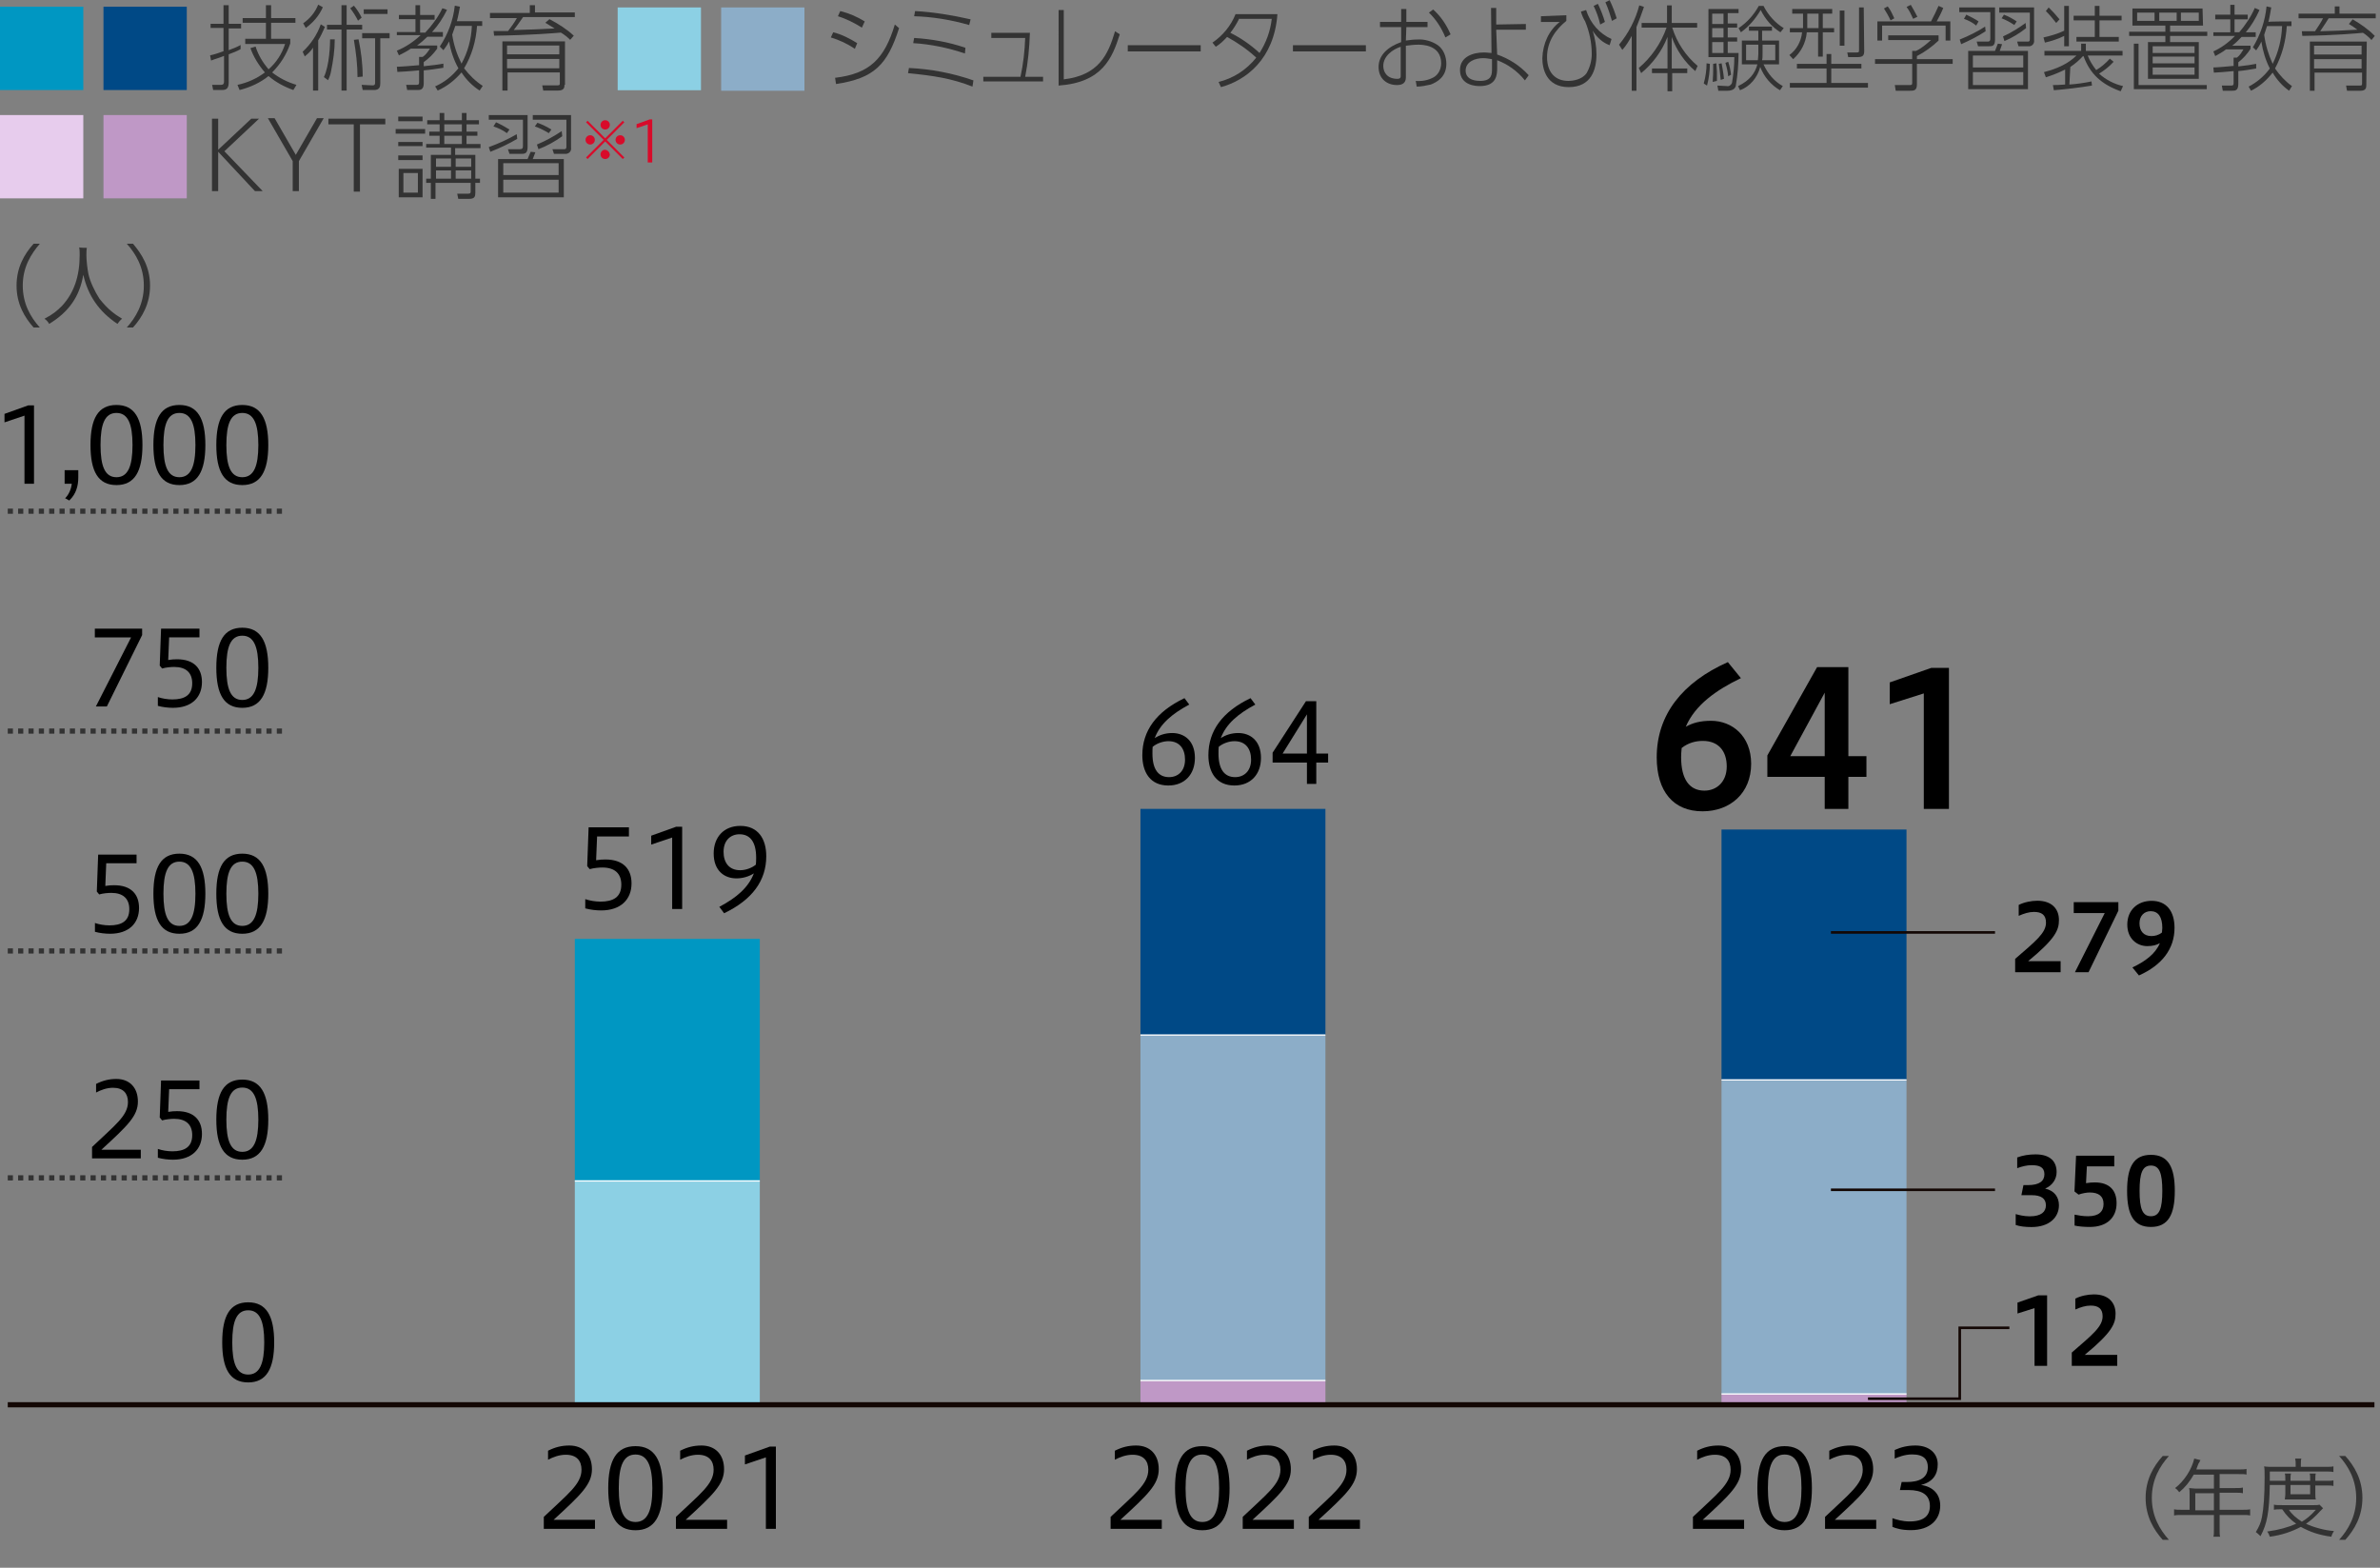 <?xml version="1.0" encoding="UTF-8"?><svg id="a" xmlns="http://www.w3.org/2000/svg" viewBox="0 0 460 303"><rect x="0" y="0" width="460" height="303" fill="#808080" stroke="none"/><rect x="111.1" y="181.46" width="35.753" height="46.774" style="fill:#0097c2; stroke-width:0px;"/><rect x="111.1" y="228.235" width="35.753" height="43.471" style="fill:#8cd0e4; stroke-width:0px;"/><path d="M111.1,228.235h35.753" style="fill:none; stroke:#fff; stroke-miterlimit:10; stroke-width:.25px;"/><rect x="332.73" y="160.322" width="35.753" height="48.389" style="fill:#004986; stroke-width:0px;"/><rect x="332.73" y="208.711" width="35.753" height="60.703" style="fill:#8cadc8; stroke-width:0px;"/><rect x="332.73" y="269.414" width="35.753" height="2.081" style="fill:#bf98c6; stroke-width:0px;"/><path d="M332.73,208.711h35.753" style="fill:none; stroke:#fff; stroke-miterlimit:10; stroke-width:.25px;"/><path d="M332.73,269.414h35.753" style="fill:none; stroke:#fff; stroke-miterlimit:10; stroke-width:.25px;"/><rect x="220.423" y="156.333" width="35.753" height="43.706" style="fill:#004986; stroke-width:0px;"/><rect x="220.423" y="200.039" width="35.753" height="66.773" style="fill:#8cadc8; stroke-width:0px;"/><rect x="220.423" y="266.813" width="35.753" height="4.683" style="fill:#bf98c6; stroke-width:0px;"/><path d="M220.423,200.039h35.753" style="fill:none; stroke:#fff; stroke-miterlimit:10; stroke-width:.25px;"/><path d="M220.423,266.813h35.753" style="fill:none; stroke:#fff; stroke-miterlimit:10; stroke-width:.25px;"/><path d="M6.5,63.3c-1.7-1.9-3.3-4.5-3.3-8.1,0-3.5,1.5-6.1,3.3-8.1h1.2c-1.7,2-3.3,4.5-3.3,8.1,0,3.5,1.5,6.1,3.3,8.1l-1.2 0Z" style="fill:#333; stroke-width:0px;"/><path d="M16.8,47.9c-.1.3-.1,1-.1,1.5,0,.9.2,2.7.4,3.6.3,1.4,1.2,3.3,2.1,4.7.7.9,1.6,1.9,2.5,2.6.5.4.9.7,1.9,1.3-.4.3-.6.6-.9,1-3.6-2.4-5.7-5.5-6.6-9.5-.7,4.2-2.8,7.2-6.6,9.5-.2-.4-.5-.7-.9-1,1.7-.9,2.4-1.5,3.4-2.5,2.3-2.5,3.4-5.7,3.4-9.8,0-.6,0-1-.1-1.5.1.1,1.5.1,1.5.1Z" style="fill:#333; stroke-width:0px;"/><path d="M24.5,63.3c1.7-1.9,3.3-4.5,3.3-8.1,0-3.5-1.5-6.1-3.3-8.1h1.2c1.7,2,3.3,4.5,3.3,8.1,0,3.5-1.5,6.1-3.3,8.1l-1.2 0Z" style="fill:#333; stroke-width:0px;"/><path d="M418,297.6c-1.7-1.9-3.3-4.5-3.3-8.1,0-3.5,1.5-6.1,3.3-8.1h1.2c-1.7,1.9-3.3,4.5-3.3,8.1,0,3.5,1.5,6.1,3.3,8.1h-1.2Z" style="fill:#333; stroke-width:0px;"/><path d="M423.2,288.6c0-.3,0-.7-.1-1,.3,0,.8.1,1.2.1h3.6v-2.7h-3.9c-.8,1.4-1.7,2.5-2.8,3.4-.3-.4-.5-.6-.8-.8,1.8-1.4,3.2-3.6,3.7-5.7l1.2.3c-.1.1-.1.2-.2.4-.1.1-.1.2-.2.3l-.3.8-.1.3h8.2c.7,0,1.1,0,1.5-.1v1.1c-.3-.1-.8-.1-1.5-.1h-3.7v2.7h3c.7,0,1.1,0,1.5-.1v1.1c-.4-.1-.9-.1-1.5-.1h-3v3.3h4.2c.8,0,1.3,0,1.7-.1v1.2c-.4-.1-.9-.1-1.7-.1h-4.2v2.7c0,.7,0,1.2.1,1.5h-1.3c.1-.3.1-.8.1-1.5v-2.7h-6c-.7,0-1.3,0-1.7.1v-1.2c.4.1.9.1,1.7.1h1.3v-3.2h0ZM427.9,291.9v-3.3h-3.6v3.3h3.6Z" style="fill:#333; stroke-width:0px;"/><path d="M438.7,287c-.1,5.2-.5,7.5-1.8,9.9-.3-.3-.6-.6-.9-.8.6-1,1-1.8,1.2-3,.3-1.6.5-4,.5-7.6,0-1,0-1.6-.1-2.1.4.1,1.1.1,1.7.1h4.4v-.5c0-.4,0-.7-.1-1.1h1.2c-.1.2-.1.7-.1,1.1v.5h4.5c.9,0,1.5,0,1.8-.1v1.1c-.4-.1-.9-.1-1.7-.1h-10.6v1.8h3v-.3c0-.5,0-.8-.1-1.1h1.2c-.1.3-.1.6-.1,1.1v.3h3.8v-.3c0-.5,0-.8-.1-1.1h1.2c-.1.2-.1.6-.1,1.1v.3h2c.7,0,1.2,0,1.5-.1v1.1c-.3-.1-.8-.1-1.5-.1h-2v1.7c0,.3,0,.7.1,1h-6c0-.3.1-.6.1-1v-1.8h-3ZM449,291.5l-.6.6c-.9,1-1.8,1.8-2.7,2.4,1.5.7,3.7,1.3,5.4,1.4-.2.3-.4.7-.5,1.1-2.3-.3-4.1-.9-5.9-1.9-1.7.9-3.7,1.6-6,1.9-.1-.3-.2-.6-.5-1,2.2-.3,4-.8,5.6-1.5-1.1-.8-1.9-1.6-2.7-2.8-.7,0-1.3,0-1.6.1v-1c.3.1.9.1,1.7.1h6c.6,0,.8,0,1.1-.1l.7.7ZM442.4,291.8c.5.8,1.4,1.6,2.5,2.3,1-.6,1.7-1.2,2.7-2.3h-5.2ZM442.7,288.8h3.8v-1.8h-3.8v1.8Z" style="fill:#333; stroke-width:0px;"/><path d="M452.1,297.6c1.7-1.9,3.3-4.5,3.3-8.1,0-3.5-1.5-6.1-3.3-8.1h1.2c1.7,1.9,3.3,4.5,3.3,8.1,0,3.5-1.5,6.1-3.3,8.1h-1.2Z" style="fill:#333; stroke-width:0px;"/><line x1="458.925" y1="271.5" x2="1.5" y2="271.5" style="fill:none; stroke:#130704; stroke-miterlimit:10; stroke-width:1.001px;"/><line x1="1.5" y1="98.8" x2="54.5" y2="98.8" style="fill:none; stroke:#333; stroke-dasharray:0 0 1 1;"/><line x1="1.5" y1="183.791" x2="54.5" y2="183.791" style="fill:none; stroke:#333; stroke-dasharray:0 0 1 1;"/><g style="isolation:isolate;"><path d="M113.116,173.774c.84.293,1.953.482,2.939.482,2.436,0,4.031-.84,4.031-3.275,0-2.184-1.302-3.317-3.653-3.317-.63,0-1.659.084-2.457.315l-.483-.588.273-7.496h7.79v1.764h-6.152l-.189,4.598c.588-.104,1.218-.146,1.785-.146,3.485,0,5.06,1.869,5.06,4.619,0,3.086-2.058,5.229-5.879,5.229-.924,0-2.1-.127-3.065-.399v-1.784Z" style="fill:#000; stroke-width:0px;"/><path d="M129.915,175.685v-13.815l-4.052,1.364v-1.721l4.808-1.723h1.176v15.895h-1.932Z" style="fill:#000; stroke-width:0px;"/><path d="M139.029,175.265c3.359-1.785,5.627-3.737,6.677-6.467-.924.588-2.1.966-3.38.966-2.373,0-4.388-1.532-4.388-4.808,0-3.15,1.953-5.334,5.144-5.334,3.443,0,5.018,2.499,5.018,5.858,0,4.724-2.708,8.419-8.146,11.022l-.924-1.238ZM146.084,167.118c.042-.314.063-.672.063-1.344,0-3.149-1.239-4.535-3.212-4.535-1.743,0-3.086,1.197-3.086,3.381,0,2.036,1.008,3.568,3.212,3.568,1.05,0,2.226-.42,3.023-1.07Z" style="fill:#000; stroke-width:0px;"/></g><g style="isolation:isolate;"><path d="M229.858,136.172c-3.381,1.806-5.648,3.759-6.677,6.487.924-.608,2.078-.986,3.38-.986,2.373,0,4.389,1.533,4.389,4.809,0,3.148-1.953,5.332-5.145,5.332-3.443,0-5.018-2.498-5.018-5.857,0-4.725,2.708-8.42,8.146-11.023l.924,1.239ZM222.782,144.339c-.042.315-.042.651-.042,1.323,0,3.149,1.239,4.535,3.213,4.535,1.742,0,3.086-1.196,3.086-3.38,0-2.037-1.008-3.57-3.212-3.57-1.05,0-2.247.42-3.045,1.092Z" style="fill:#000; stroke-width:0px;"/><path d="M242.626,136.172c-3.381,1.806-5.648,3.759-6.677,6.487.924-.608,2.078-.986,3.38-.986,2.373,0,4.389,1.533,4.389,4.809,0,3.148-1.953,5.332-5.145,5.332-3.443,0-5.018-2.498-5.018-5.857,0-4.725,2.708-8.42,8.146-11.023l.924,1.239ZM235.55,144.339c-.042.315-.042.651-.042,1.323,0,3.149,1.239,4.535,3.213,4.535,1.742,0,3.086-1.196,3.086-3.38,0-2.037-1.008-3.57-3.212-3.57-1.05,0-2.247.42-3.045,1.092Z" style="fill:#000; stroke-width:0px;"/><path d="M252.602,151.5v-4.115h-6.635v-1.91l6.445-9.953h1.995v10.121h2.288v1.742h-2.288v4.115h-1.806ZM252.602,145.642v-7.58l-4.703,7.58h4.703Z" style="fill:#000; stroke-width:0px;"/></g><g style="isolation:isolate;"><path d="M4.731,93.492v-13.163l-3.861,1.301v-1.641l4.581-1.641h1.12v15.144h-1.84Z" style="fill:#000; stroke-width:0px;"/><path d="M12.59,96.293c.66-.641,1.16-1.681,1.28-2.801h-1.38v-2.62h2.641v1.38c0,1.641-.4,3.2-1.741,4.48l-.8-.439Z" style="fill:#000; stroke-width:0px;"/><path d="M17.49,86.011c0-5.182,1.521-7.742,5.021-7.742,3.501,0,5.021,2.621,5.021,7.742,0,5.101-1.521,7.741-5.021,7.741-3.5,0-5.021-2.58-5.021-7.741ZM25.612,86.011c0-4.081-.88-6.201-3.101-6.201-2.24,0-3.081,2.12-3.081,6.201s.84,6.221,3.081,6.221c2.221,0,3.101-2.14,3.101-6.221Z" style="fill:#000; stroke-width:0px;"/><path d="M29.65,86.011c0-5.182,1.521-7.742,5.021-7.742,3.5,0,5.021,2.621,5.021,7.742,0,5.101-1.521,7.741-5.021,7.741-3.501,0-5.021-2.58-5.021-7.741ZM37.772,86.011c0-4.081-.88-6.201-3.101-6.201-2.241,0-3.081,2.12-3.081,6.201s.84,6.221,3.081,6.221c2.22,0,3.101-2.14,3.101-6.221Z" style="fill:#000; stroke-width:0px;"/><path d="M41.81,86.011c0-5.182,1.521-7.742,5.021-7.742,3.501,0,5.021,2.621,5.021,7.742,0,5.101-1.521,7.741-5.021,7.741-3.5,0-5.021-2.58-5.021-7.741ZM49.932,86.011c0-4.081-.88-6.201-3.101-6.201-2.24,0-3.081,2.12-3.081,6.201s.84,6.221,3.081,6.221c2.221,0,3.101-2.14,3.101-6.221Z" style="fill:#000; stroke-width:0px;"/></g><g style="isolation:isolate;"><path d="M18.351,178.389c.8.28,1.86.46,2.801.46,2.32,0,3.841-.8,3.841-3.12,0-2.081-1.24-3.161-3.481-3.161-.6,0-1.58.08-2.34.3l-.46-.56.26-7.142h7.421v1.68h-5.861l-.18,4.382c.56-.101,1.16-.141,1.7-.141,3.321,0,4.821,1.78,4.821,4.401,0,2.94-1.96,4.98-5.602,4.98-.88,0-2-.12-2.92-.38v-1.7Z" style="fill:#000; stroke-width:0px;"/><path d="M29.65,172.728c0-5.182,1.521-7.742,5.021-7.742,3.5,0,5.021,2.621,5.021,7.742,0,5.101-1.521,7.741-5.021,7.741-3.501,0-5.021-2.58-5.021-7.741ZM37.772,172.728c0-4.081-.88-6.201-3.101-6.201-2.241,0-3.081,2.12-3.081,6.201s.84,6.221,3.081,6.221c2.22,0,3.101-2.14,3.101-6.221Z" style="fill:#000; stroke-width:0px;"/><path d="M41.81,172.728c0-5.182,1.521-7.742,5.021-7.742,3.501,0,5.021,2.621,5.021,7.742,0,5.101-1.521,7.741-5.021,7.741-3.5,0-5.021-2.58-5.021-7.741ZM49.932,172.728c0-4.081-.88-6.201-3.101-6.201-2.24,0-3.081,2.12-3.081,6.201s.84,6.221,3.081,6.221c2.221,0,3.101-2.14,3.101-6.221Z" style="fill:#000; stroke-width:0px;"/></g><g style="isolation:isolate;"><path d="M17.791,223.876v-2.2c4.381-4.182,6.941-6.021,6.941-8.683,0-1.66-.9-2.76-2.9-2.76-1.201,0-2.361.439-3.261.92v-1.66c1.3-.66,2.521-.961,3.921-.961,2.62,0,4.161,1.741,4.161,4.361,0,2.78-1.96,4.641-7.062,9.322h7.622v1.66h-9.422Z" style="fill:#000; stroke-width:0px;"/><path d="M30.51,222.056c.8.28,1.86.46,2.801.46,2.32,0,3.841-.8,3.841-3.12,0-2.081-1.24-3.161-3.481-3.161-.6,0-1.58.08-2.34.3l-.46-.56.26-7.142h7.421v1.68h-5.861l-.18,4.382c.56-.101,1.16-.141,1.7-.141,3.321,0,4.821,1.78,4.821,4.401,0,2.94-1.96,4.98-5.602,4.98-.88,0-2-.12-2.92-.38v-1.7Z" style="fill:#000; stroke-width:0px;"/><path d="M41.81,216.395c0-5.182,1.521-7.742,5.021-7.742,3.501,0,5.021,2.621,5.021,7.742,0,5.101-1.521,7.741-5.021,7.741-3.5,0-5.021-2.58-5.021-7.741ZM49.932,216.395c0-4.081-.88-6.201-3.101-6.201-2.24,0-3.081,2.12-3.081,6.201s.84,6.221,3.081,6.221c2.221,0,3.101-2.14,3.101-6.221Z" style="fill:#000; stroke-width:0px;"/></g><g style="isolation:isolate;"><path d="M18.531,136.542l6.801-13.343h-7.001v-1.7h9.142v1.24l-6.822,13.803h-2.12Z" style="fill:#000; stroke-width:0px;"/><path d="M30.51,134.722c.8.28,1.86.46,2.801.46,2.32,0,3.841-.8,3.841-3.12,0-2.081-1.24-3.161-3.481-3.161-.6,0-1.58.08-2.34.3l-.46-.56.26-7.142h7.421v1.68h-5.861l-.18,4.382c.56-.101,1.16-.141,1.7-.141,3.321,0,4.821,1.78,4.821,4.401,0,2.94-1.96,4.98-5.602,4.98-.88,0-2-.12-2.92-.38v-1.7Z" style="fill:#000; stroke-width:0px;"/><path d="M41.81,129.061c0-5.182,1.521-7.742,5.021-7.742,3.501,0,5.021,2.621,5.021,7.742,0,5.101-1.521,7.741-5.021,7.741-3.5,0-5.021-2.58-5.021-7.741ZM49.932,129.061c0-4.081-.88-6.201-3.101-6.201-2.24,0-3.081,2.12-3.081,6.201s.84,6.221,3.081,6.221c2.221,0,3.101-2.14,3.101-6.221Z" style="fill:#000; stroke-width:0px;"/></g><g style="isolation:isolate;"><path d="M42.95,259.441c0-5.182,1.521-7.742,5.021-7.742,3.501,0,5.021,2.621,5.021,7.742,0,5.101-1.521,7.741-5.021,7.741-3.5,0-5.021-2.58-5.021-7.741ZM51.072,259.441c0-4.081-.88-6.201-3.101-6.201-2.24,0-3.081,2.12-3.081,6.201s.84,6.221,3.081,6.221c2.221,0,3.101-2.14,3.101-6.221Z" style="fill:#000; stroke-width:0px;"/></g><g style="isolation:isolate;"><path d="M214.656,295.478v-2.31c4.598-4.388,7.286-6.319,7.286-9.112,0-1.742-.945-2.897-3.044-2.897-1.26,0-2.478.462-3.422.966v-1.742c1.365-.693,2.646-1.008,4.115-1.008,2.75,0,4.367,1.826,4.367,4.576,0,2.919-2.058,4.871-7.412,9.785h8v1.742h-9.889Z" style="fill:#000; stroke-width:0px;"/><path d="M227.109,287.625c0-5.438,1.596-8.126,5.27-8.126,3.674,0,5.27,2.751,5.27,8.126,0,5.354-1.596,8.126-5.27,8.126-3.674,0-5.27-2.709-5.27-8.126ZM235.633,287.625c0-4.283-.924-6.509-3.254-6.509-2.352,0-3.233,2.226-3.233,6.509s.882,6.53,3.233,6.53c2.33,0,3.254-2.247,3.254-6.53Z" style="fill:#000; stroke-width:0px;"/><path d="M240.191,295.478v-2.31c4.599-4.388,7.286-6.319,7.286-9.112,0-1.742-.945-2.897-3.045-2.897-1.26,0-2.478.462-3.422.966v-1.742c1.364-.693,2.646-1.008,4.115-1.008,2.75,0,4.367,1.826,4.367,4.576,0,2.919-2.058,4.871-7.412,9.785h8v1.742h-9.89Z" style="fill:#000; stroke-width:0px;"/><path d="M252.959,295.478v-2.31c4.599-4.388,7.286-6.319,7.286-9.112,0-1.742-.945-2.897-3.045-2.897-1.26,0-2.478.462-3.422.966v-1.742c1.364-.693,2.646-1.008,4.115-1.008,2.75,0,4.367,1.826,4.367,4.576,0,2.919-2.058,4.871-7.412,9.785h8v1.742h-9.89Z" style="fill:#000; stroke-width:0px;"/></g><g style="isolation:isolate;"><path d="M105.106,295.478v-2.31c4.598-4.388,7.286-6.319,7.286-9.112,0-1.742-.945-2.897-3.044-2.897-1.26,0-2.478.462-3.422.966v-1.742c1.365-.693,2.646-1.008,4.115-1.008,2.75,0,4.367,1.826,4.367,4.576,0,2.919-2.058,4.871-7.412,9.785h8v1.742h-9.889Z" style="fill:#000; stroke-width:0px;"/><path d="M117.559,287.625c0-5.438,1.596-8.126,5.27-8.126s5.27,2.751,5.27,8.126c0,5.354-1.596,8.126-5.27,8.126s-5.27-2.709-5.27-8.126ZM126.083,287.625c0-4.283-.924-6.509-3.254-6.509-2.352,0-3.233,2.226-3.233,6.509s.882,6.53,3.233,6.53c2.331,0,3.254-2.247,3.254-6.53Z" style="fill:#000; stroke-width:0px;"/><path d="M130.642,295.478v-2.31c4.598-4.388,7.286-6.319,7.286-9.112,0-1.742-.945-2.897-3.044-2.897-1.26,0-2.478.462-3.422.966v-1.742c1.365-.693,2.646-1.008,4.115-1.008,2.75,0,4.367,1.826,4.367,4.576,0,2.919-2.058,4.871-7.412,9.785h8v1.742h-9.889Z" style="fill:#000; stroke-width:0px;"/><path d="M148.029,295.478v-13.815l-4.052,1.364v-1.721l4.808-1.723h1.176v15.895h-1.932Z" style="fill:#000; stroke-width:0px;"/></g><path d="M46.5,9.5c-.7.4-1.5.7-2.3,1v5.5c0,1.4-.8,1.4-1.5,1.4h-1.5l-.2-1h1.5c.5,0,.8,0,.8-.7v-4.9c-1.2.5-1.8.6-2.5.9l-.2-1c.9-.2,1.8-.5,2.6-.8v-4.5h-2.5v-.8h2.5V1h1v3.6h2.4v.9h-2.4v4.2c.8-.3,1.6-.6,2.3-1l-0.0.8ZM45.9,16.4c1.9-.4,3.7-1.2,5.3-2.4-1.2-1.4-2.2-3-2.8-4.7l1-.3c.5,1.6,1.4,3.1,2.5,4.4,1.5-1.3,2.6-3,3.2-4.9h-7.7v-1h4v-3.1h-4.5v-.9h4.5V1h1v2.5h4.7v.9h-4.7v3.1h3.7v.9c-.7,2.1-1.9,4-3.5,5.6,1.4,1.1,3,1.9,4.7,2.4l-.6,1c-1.7-.6-3.4-1.5-4.8-2.7-1.6,1.3-3.6,2.2-5.6,2.7l-.4-1Z" style="fill:#333; stroke-width:0px;"/><path d="M58.5,10c1.6-1.5,2.8-3.3,3.5-5.3l.8.5c-.4.9-.8,1.8-1.3,2.6v9.7h-1v-8.3c-.4.7-1,1.2-1.6,1.7l-.4-.9ZM62.4,1.4c-.7,1.6-1.9,3-3.3,4l-.5-.9c1.3-.9,2.3-2.1,2.9-3.6l.9.5ZM64.7,7.6c0,2.1-.3,4.1-.7,6.1-.1.6-.3,1.2-.6,1.8l-.8-.6c1.1-2.3,1.2-6.4,1.2-7.3l.9 0ZM67,1v3.8h3v.9h-3v11.8h-1V5.7h-2.8v-.9h2.8V1l1-0ZM69.2,4c-.4-.8-.9-1.6-1.5-2.4l.7-.5c.6.7,1.1,1.5,1.5,2.3l-.7.6ZM69.3,7.6c.5,2.4.8,4.8.8,7.2l-1,.1c0-2.4-.3-4.8-.7-7.2l.9-.1ZM75.2,7.4h-1.7v8.7c0,.6-.1,1.3-1.2,1.3h-2.2l-.2-1,2.1.1c.2,0,.5,0,.5-.5V7.4h-2.5v-1h5.3v1l-.1 0ZM74.9,2.7h-4.6v-.9h4.6l0.0.9Z" style="fill:#333; stroke-width:0px;"/><path d="M86.4,1.9c-.8,1.6-1.7,3-2.9,4.3h2.1v.9h-3c-.6.6-1.3,1.2-2,1.7h3.9v.6c-.7,1-1.6,1.9-2.6,2.6v.8c1.9-.2,2.7-.3,3.8-.5v.8c-1.3.2-2.5.4-3.8.5v2.5c0,1.3-.7,1.3-1.3,1.3h-1.9l-.2-1h2c.4,0,.5-.1.5-.5v-2.3c-.3,0-1.8.2-4.2.3l-.1-1c.8,0,3.1-.2,4.3-.3v-1.6h.7c.6-.4,1-1,1.4-1.6h-3.7c-.7.5-1.5.9-2.3,1.3l-.4-.9c1.7-.7,3.2-1.7,4.6-3h-4.6v-.6h3.6v-2.5h-3.2v-.8h3.2V1h.9v1.9h2.8v.9h-2.8v2.5h1c1.3-1.4,2.5-3,3.3-4.7l.9.3ZM93.2,4.1v.9h-1c-.2,2.9-1,5.7-2.5,8.2,1,1.3,2.2,2.5,3.6,3.4l-.6.9c-1.4-.9-2.6-2.1-3.5-3.5-1.3,1.5-2.8,2.7-4.6,3.5l-.5-.8c1.8-.8,3.3-2,4.5-3.5-.9-1.6-1.5-3.4-1.8-5.2-.3.6-.7,1.2-1.1,1.7l-.7-.7c1.6-2.4,2.6-5.1,2.9-7.9l1,.2c-.2,1-.3,1.7-.6,2.8l4.9-0ZM88,5c-.1.3-.3.9-.6,1.7.3,2,.9,3.8,1.8,5.6,1.2-2.2,1.9-4.7,2-7.3l-3.2 0Z" style="fill:#333; stroke-width:0px;"/><path d="M106.2,3.7c1.7.9,3.3,1.9,4.7,3.2l-.7.8c-.5-.5-1.1-1-1.8-1.4-1.2.1-5.8.5-12.9.6l-.1-.9h2.8c.6-.8,1.2-1.6,1.7-2.5h-5.2v-1h7.7v-1.5h1v1.4h7.7v.9h-10c-.3.4-.8,1.2-1.8,2.5,3.7-.1,4.1-.1,7.9-.3-.7-.4-1.1-.7-1.8-1.1l.8-.7ZM109.1,16.4c0,.4,0,1.1-1.2,1.1h-2.9l-.2-1h2.9c.5,0,.5-.1.5-.5v-2h-10.1v3.5h-1v-9.5h12.1v8.4h-.1ZM108.1,8.8h-10.1v1.7h10.1v-1.7ZM108.1,11.4h-10.1v1.8h10.1v-1.8Z" style="fill:#333; stroke-width:0px;"/><path d="M0,1.3h16.1v16.1H0V1.3Z" style="fill:#0097c2; stroke-width:0px;"/><path d="M20,1.3h16.1v16.1h-16.1V1.3Z" style="fill:#004986; stroke-width:0px;"/><path d="M165.222,9.438c-1.455-1-3.001-1.7-4.638-2.2l.455-1c1.637.4,3.183,1.2,4.638,2.1l-.455,1.1ZM161.402,15.038c6.73-.8,9.55-3.7,11.551-10.3l.819.7c-2.274,7.1-4.82,9.7-12.187,10.8l-.182-1.2ZM166.586,5.338c-1.455-.9-3.001-1.7-4.638-2.2l.455-1c1.637.4,3.274,1.1,4.729,2l-.546,1.2Z" style="fill:#333; stroke-width:0px;"/><path d="M187.959,16.738c-4.093-1.6-7.458-2.1-12.46-2.6l.182-1c4.275.2,8.458,1,12.46,2.4l-.182,1.2ZM186.504,10.338c-3.274-1.1-6.639-1.8-10.005-2l.182-1c3.365.2,6.73.8,9.914,1.9l-.091,1.1ZM187.322,4.838c-3.456-1-7.094-1.6-10.641-1.7l.182-1c3.638.2,7.185.8,10.732,1.6l-.273,1.1Z" style="fill:#333; stroke-width:0px;"/><path d="M201.602,14.838v.9h-11.551v-.9h7.185c.546-2.5.819-5,.91-7.5h-6.548v-1h7.458c-.091,2.9-.364,5.7-.91,8.5h3.456Z" style="fill:#333; stroke-width:0px;"/><path d="M205.603,15.338c6.73-.8,8.549-4.7,9.914-9.3l.91.6c-1.455,4.6-3.365,9.3-11.824,9.9V1.938h1v13.4Z" style="fill:#333; stroke-width:0px;"/><path d="M232.07,8.738v1.2h-14.097v-1.2h14.097Z" style="fill:#333; stroke-width:0px;"/><path d="M234.344,8.238c1.91-1.3,3.547-3.2,4.457-5.5h8.095c-.637,8.7-6.094,12.8-10.914,14.1l-.455-1c2.819-.7,5.366-2.3,7.276-4.7-1.728-1.6-3.638-2.9-5.639-4-.637.7-1.364,1.4-2.183,1.9l-.637-.8ZM239.437,3.738c-.455.9-1,1.8-1.637,2.6,2.001,1,3.911,2.3,5.639,3.9,1.273-2,2.092-4.2,2.365-6.6h-6.367l-0.0.1Z" style="fill:#333; stroke-width:0px;"/><path d="M263.993,8.738v1.2h-14.097v-1.2h14.097Z" style="fill:#333; stroke-width:0px;"/><path d="M271.724,7.838c.728-.1,1.455-.2,2.183-.2,1.364-.1,2.819.3,4.002,1.1,1.091.8,1.637,2.2,1.637,3.6,0,2.5-1.728,3.5-3.001,4-.91.2-1.819.4-2.729.4l-.182-1.1c1.182.1,2.365-.1,3.456-.7.91-.5,1.455-1.6,1.455-2.7,0-3.6-3.729-3.6-4.457-3.6-.819,0-1.546.1-2.365.2v6.1c0,1-.546,1.5-1.728,1.5-1.91,0-3.547-1.2-3.547-3.5s1.819-3.9,4.366-4.8v-2.9h-4.093v-1h4.093V1.738h1v2.5h4.093v1h-4.093l-.091,2.6ZM270.723,9.038c-1.546.5-3.365,1.8-3.365,3.7,0,1.3.819,2.5,2.728,2.5.364,0,.637-.1.637-.5v-5.7ZM276.999,1.838c1.455,1.3,2.547,2.9,3.365,4.8l-1.0.6c-.728-1.8-1.819-3.5-3.183-4.8l.819-.6Z" style="fill:#333; stroke-width:0px;"/><path d="M289.368,10.538c2.274.8,4.366,2.1,6.094,4l-.728,1c-1.455-1.8-3.274-3.1-5.366-3.9v1.5c0,1.3-.091,3.5-3.365,3.5-.455,0-3.82,0-3.82-3.1,0-2.6,2.547-3.4,4.638-3.4.637,0,1.0.1,1.455.1l-.091-8.7h1v3.2l5.73-.1v1.1h-5.73l.182,4.8ZM288.368,11.438c-.546-.1-1.182-.2-1.728-.2-1.546,0-3.365.7-3.365,2.4,0,2,2.365,2,2.819,2,2.274,0,2.274-1.3,2.274-2.4v-1.8Z" style="fill:#333; stroke-width:0px;"/><path d="M302.738,2.938v1.1c-2.092,1.7-3.729,4-3.729,7s1.637,4.6,4.093,4.6c.819,0,2.638-.2,3.547-1.5.637-1.1,1-2.4,1-3.7,0-2.2-.455-4.3-1.273-6.3-.364-.6-.637-1.2-.819-1.9l1-.3c.819,2.6,2.638,4.6,4.911,5.6l-.364,1.2c-1.364-.5-2.456-1.5-3.274-2.8.455,1.5.728,3,.728,4.6,0,2.9-1,6.3-5.366,6.3-4.366,0-5.093-3.6-5.093-5.6.091-2.8,1.273-5.4,3.365-7h-3.638v-1.1l4.911-.2 0-0ZM308.832.738c.546,1.1,1,2.3,1.364,3.5l-.909.5c-.273-1.2-.728-2.5-1.273-3.6l.819-.4ZM311.105.038c.546,1.1,1,2.3,1.364,3.5l-.909.5c-.364-1.2-.728-2.4-1.273-3.6l.819-.4Z" style="fill:#333; stroke-width:0px;"/><path d="M316.289,17.538h-.91V6.938c-.546,1-1.091,1.9-1.819,2.7l-.637-1c1.819-2.2,3.183-4.8,3.911-7.6l.91.3c-.455,1.3-.91,2.6-1.455,3.9v12.3ZM316.744,13.138c2.365-2,4.275-4.7,5.366-7.8h-4.82v-.9h4.911V1.038h.91v3.4h4.911v.9h-4.82c.909,2.9,2.638,5.5,4.911,7.4l-.455,1c-2.001-1.7-3.638-4-4.548-6.6v6.1h3.001v.9h-2.91v3.5h-.91v-3.5h-3.001v-.9h3.001v-6.1c-1.091,2.8-2.91,5.2-5.093,7l-.455-1Z" style="fill:#333; stroke-width:0px;"/><path d="M329.295,16.138c.364-1.3.546-2.6.546-3.9l.637.1c0,1.4-.182,2.8-.546,4.2l-.637-.4ZM336.026,1.738v.8h-2.092v2h1.819v.8h-1.819v1.9h1.819v.8h-1.819v2.2h2.092c0,2.1-.182,4.3-.546,6.4-.091.3-.364.9-1.637.9h-1.728l-.182-1,1.819.1c.455.1.819-.2,1-.6.273-1.6.455-3.3.455-5h-5.002V1.738l5.821 0ZM333.115,2.638h-2.183v2h2.183v-2ZM333.115,5.438h-2.183v1.8h2.183v-1.8ZM333.115,8.138h-2.183v2.1h2.183v-2.1ZM331.023,15.838c0-.5.091-1.1.091-2.2v-1.3l.637-.1c0,.3,0,.4.091,1.6v1.8l-.819.2ZM332.569,15.438c-.091-1.1-.182-1.8-.364-3.1l.546-.1c.182,1,.364,2,.455,3l-.637.2ZM334.025,14.738c-.091-.9-.273-1.7-.546-2.6l.546-.2c.273.8.455,1.7.546,2.5l-.546.3ZM335.935,16.638c2.274-1.1,3.274-2.5,3.729-4.2h-3.001v-4.6h3.183v-1.9h-1.819v-.8h4.457v.8h-1.91v1.9h3.274v4.6h-3.001c.819,1.8,2.092,3.3,3.729,4.2l-.546.8c-1.728-1-3.092-2.6-3.82-4.5-.546,2.1-2.001,3.8-3.911,4.5l-.364-.8ZM336.026,5.438c1.637-1.1,2.91-2.5,3.911-4.3h.909c.91,1.8,2.274,3.3,3.911,4.3l-.637.8c-1.637-1-2.91-2.5-3.82-4.3-1,1.7-2.274,3.2-3.82,4.3l-.455-.8ZM339.845,8.638h-2.365v3h2.274c0-.2.091-.6.091-1.2v-1.8ZM340.664,10.438c0,.4,0,.8-.091,1.2h2.547v-3h-2.456v1.8Z" style="fill:#333; stroke-width:0px;"/><path d="M354.125,1.738v.9h-1.819v2.8h2.183v.8h-2.183v4.7h-.909v-4.7h-2.183c-.182,2.1-1.182,3.9-2.638,5.2l-.728-.8c1.364-1,2.274-2.6,2.456-4.4h-2.365v-.8h2.547v-2.8h-2.092v-.9h7.731ZM353.033,16.038v-2.8h-5.73v-.9h5.73v-1.9h.91v1.9h5.821v.9h-5.821v2.8h7.094v.9h-15.098v-.9h7.094ZM351.487,2.638h-2.183v2.8h2.183v-2.8ZM356.489,2.038v6.8h-.91V2.038l.91-0ZM360.309,9.838c0,.8-.182,1.2-1.273,1.2h-1.819l-.182-.9h1.819c.455,0,.455-.1.455-.5V1.438h.909l.091,8.4Z" style="fill:#333; stroke-width:0px;"/><path d="M374.679,7.838c-1.273,1.2-2.638,2.2-4.184,3v.6h6.912v.9h-6.912v4c0,1.2-.637,1.2-1.364,1.2h-2.728l-.182-1.1h2.728c.546,0,.637,0,.637-.5v-3.6h-7.185v-.9h7.185v-1.6h.728c1.091-.5,2.001-1.3,2.91-2.1h-8.276v-.9h9.732v1ZM376.953,4.138v3.7h-.91v-2.9h-12.278v2.9h-.91v-3.7h10.368c.546-1,1-2,1.455-3l.91.4c-.364.9-.819,1.8-1.273,2.6h2.638ZM365.402,3.938c-.364-.8-.819-1.6-1.273-2.3l.728-.4c.546.7.909,1.5,1.273,2.3l-.728.4ZM369.768,3.638c-.364-.8-.728-1.6-1.273-2.3l.819-.4c.364.6.637,1.1,1.273,2.3l-.819.4Z" style="fill:#333; stroke-width:0px;"/><path d="M385.593,1.438v6.2c0,1.3-.546,1.3-1.182,1.3h-2.092l-.273-.9h2.092c.546,0,.546-.3.546-.7V2.338h-6.003v-.9l6.912-0ZM378.772,7.638c1.728-.7,3.365-1.5,4.911-2.5l.091.9c-1.546,1-3.092,1.8-4.729,2.5l-.273-.9ZM381.955,4.938c-.728-.6-1.546-1-2.365-1.3l.455-.8c.819.4,1.637.8,2.365,1.3l-.455.8ZM391.96,17.238h-11.551v-7.4h5.184c.182-.5.364-.9.546-1.4l.819.1c-.182.6-.364,1-.455,1.3h5.457v7.4ZM391.05,10.738h-9.732v2.3h9.732v-2.3ZM391.05,13.938h-9.732v2.5h9.732v-2.5ZM386.412,1.438h6.73v6.3c.091.6-.273,1.1-.819,1.2h-2.183l-.273-.9h2.092c.364,0,.364-.3.364-.6V2.438h-5.912l0-1ZM389.322,4.838c-.728-.5-1.637-1-2.456-1.3l.455-.7c.819.3,1.728.8,2.456,1.3l-.455.7ZM387.139,7.038c1.546-.7,3.001-1.6,4.366-2.6l.091,1c-1.273,1-2.729,1.9-4.184,2.5l-.273-.9Z" style="fill:#333; stroke-width:0px;"/><path d="M398.963,1.138h.909v7.8h-.909v-2c-1.182.6-2.456,1-3.729,1.3l-.273-1c1.364-.3,2.729-.7,4.002-1.3V1.138ZM399.963,16.338c1.455-.1,2.819-.3,4.275-.6l.091.8c-2.456.4-4.911.7-7.367.9l-.182-1c.546,0,1.182,0,2.365-.1v-2.9c-1.182.6-2.456,1.1-3.729,1.5l-.364-1c4.002-1,5.639-2.6,6.276-3.2h-6.185v-.9h7.094v-1.4h.91v1.4h7.094v.9h-6.73c.364,1,1,2,1.637,2.8,1-.6,1.819-1.3,2.638-2.2l.728.6c-.819.9-1.819,1.7-2.819,2.3,1.364,1.2,2.91,2,4.638,2.4l-.455,1c-3.638-1.3-5.912-3.3-7.185-6.8h-.091c-.728.8-1.546,1.5-2.456,2.1l-.182,3.4ZM397.417,4.438c-.637-.8-1.273-1.6-2.001-2.3l.546-.7c.728.7,1.455,1.5,2.092,2.3l-.637.7ZM405.784,1.138v1.9h4.275v.9h-4.275v3.2h3.729v.9h-8.185v-.9h3.547v-3.2h-4.093v-.9h4.093v-1.9l.91 0Z" style="fill:#333; stroke-width:0px;"/><path d="M425.793,4.938h-6.366v1.2h7.185v.8h-7.185v1.2h5.548v7.1h-9.823v-7.1h3.365v-1.2h-7.003v-.8h7.003v-1.2h-6.366V1.638h13.552l.091,3.3ZM426.521,16.438v.8h-14.097v-8.8h.91v8h13.188ZM416.425,2.438h-3.365v1.6h3.365v-1.6ZM424.156,8.938h-8.095v1.3h8.095v-1.3ZM424.156,10.938h-8.095v1.3h8.095v-1.3ZM424.156,13.038h-8.095v1.4h8.095v-1.4ZM420.7,2.438h-3.365v1.6h3.365v-1.6ZM424.975,2.438h-3.456v1.6h3.456v-1.6Z" style="fill:#333; stroke-width:0px;"/><path d="M436.707,1.938c-.728,1.6-1.546,3-2.638,4.3h1.91v.9h-2.728c-.546.6-1.182,1.2-1.819,1.7h3.547v.6c-.637,1-1.455,1.9-2.365,2.6v.8c1.728-.2,2.456-.3,3.456-.5v.9c-1.182.2-2.274.4-3.456.5v2.5c0,1.3-.637,1.3-1.182,1.3h-1.819l-.182-1h1.819c.364,0,.455-.1.455-.5v-2.3c-.273,0-1.637.2-3.82.3l-.091-1c.728,0,2.819-.2,3.911-.3v-1.6h.637c.546-.4.909-1,1.273-1.6h-3.365c-.637.5-1.364.9-2.092,1.3l-.364-.9c1.546-.7,2.91-1.7,4.184-3h-4.184v-.7h3.274v-2.5h-2.91v-.9h2.91V.938h.819v1.9h2.547v.9h-2.547v2.5h.91c1.182-1.4,2.274-3,3.001-4.7l.91.4ZM442.892,4.138v.9h-.91c-.182,2.9-.909,5.7-2.274,8.2.909,1.3,2.001,2.5,3.274,3.4l-.546.9c-1.273-.9-2.365-2.1-3.183-3.5-1.182,1.5-2.547,2.7-4.184,3.5l-.455-.8c1.546-.8,3.001-2,4.093-3.5-.819-1.6-1.364-3.4-1.637-5.2-.273.6-.637,1.2-1,1.7l-.637-.6c1.455-2.4,2.365-5.1,2.638-7.9l.909.2c-.182,1-.273,1.7-.546,2.8-.091-.1,4.457-.1,4.457-.1l0.0 0ZM438.162,5.038c-.091.3-.273.9-.546,1.7.273,2,.819,3.8,1.637,5.6,1.091-2.2,1.728-4.7,1.819-7.3l-2.91 0Z" style="fill:#333; stroke-width:0px;"/><path d="M454.715,3.738c1.546.9,3.001,1.9,4.275,3.2l-.637.8c-.455-.5-1-1-1.637-1.4-1.091.1-5.275.5-11.733.6l-.091-.9h2.547c.546-.8,1.091-1.6,1.546-2.5h-4.729v-.9h7.003v-1.4h.909v1.4h7.003v.9h-9.095c-.273.4-.728,1.2-1.637,2.5,3.365-.1,3.729-.1,7.185-.3-.546-.4-1.091-.8-1.637-1.1l.728-.9ZM457.353,16.438c0,.4,0,1.1-1.091,1.1h-2.638l-.182-1h2.638c.455,0,.455-.1.455-.5v-2h-9.186v3.5h-.909v-9.5h11.005l-.091,8.4h0ZM456.443,8.838h-9.186v1.7h9.186v-1.7ZM456.443,11.438h-9.186v1.8h9.186v-1.8Z" style="fill:#333; stroke-width:0px;"/><path d="M119.383,1.438h16.1v16h-16.1l-0-16Z" style="fill:#8cd0e4; stroke-width:0px;"/><path d="M139.383,1.438h16.1v16.1h-16.1V1.438Z" style="fill:#8cadc8; stroke-width:0px;"/><path d="M42.071,29.035l6.5-6.1h1.5l-6.7,6.3,7.4,7.7h-1.5l-7.1-7.6v7.6h-1.2v-14h1.2v6.1l-.1-0Z" style="fill:#333; stroke-width:0px;"/><path d="M56.571,31.135l-4.8-8.3h1.3l4.1,7.1,4.1-7.1h1.3l-4.8,8.3v5.8h-1.2l0-5.8Z" style="fill:#333; stroke-width:0px;"/><path d="M69.571,37.035h-1.2v-13h-4.9v-1.1h11v1.1h-4.9v13Z" style="fill:#333; stroke-width:0px;"/><path d="M82.171,24.935v.9h-5.7v-.9h5.7ZM81.671,22.535v.9h-4.7v-.9h4.7ZM81.671,27.435v.8h-4.7v-.8h4.7ZM81.671,30.035v.9h-4.7v-.9h4.7ZM81.671,32.635v5.5h-4.6v-5.5h4.6ZM80.771,33.435h-2.8v3.8h2.8v-3.8ZM83.271,38.435v-3.1h-.9v-.8h.9v-4.6h3.9v-1.4h-4.8v-.7h2.6v-1.6h-2v-.8h2v-1.4h-2.4v-.8h2.4v-1.4h.9v1.4h3.4v-1.4h.9v1.4h2.4v.8h-2.4v1.4h2.1v.8h-2.1v1.6h2.7v.8h-4.9v1.3h3.9v4.6h.9v.8h-.9v1.9c0,.7-.1,1.2-1.2,1.2h-2.1l-.2-1h2.1c.5,0,.5-.2.5-.5v-1.6h-6.8v3.1h-.9ZM87.171,30.635h-2.9v1.6h2.9v-1.6ZM87.171,32.935h-2.9v1.6h2.9v-1.6ZM89.271,24.035h-3.4v1.4h3.4v-1.4ZM89.271,26.235h-3.4v1.6h3.4v-1.6ZM91.071,30.635h-3v1.6h3v-1.6ZM91.071,32.935h-3v1.6h3v-1.6Z" style="fill:#333; stroke-width:0px;"/><path d="M101.971,22.235v6.2c0,1.3-.6,1.3-1.3,1.3h-2.2l-.3-.9h2.3c.6,0,.6-.3.6-.7v-5h-6.6v-.9h7.5ZM94.471,28.435c1.9-.7,3.7-1.5,5.4-2.5l.1.9c-1.7,1-3.4,1.8-5.2,2.5l-.3-.9ZM97.971,25.735c-.8-.6-1.7-1-2.6-1.3l.5-.8c.9.4,1.8.9,2.6,1.4l-.5.7ZM108.971,38.135h-12.7v-7.4h5.7c.2-.5.4-.9.6-1.4l.9.1c-.2.6-.4,1-.5,1.3h6v7.4ZM107.971,31.535h-10.7v2.3h10.7v-2.3ZM107.971,34.735h-10.7v2.5h10.7v-2.5ZM102.971,22.235h7.4v6.3c.1.6-.3,1.1-.9,1.2h-2.4l-.3-.9h2.3c.4,0,.4-.3.4-.6v-5.1h-6.5l-0-.9ZM106.071,25.735c-.8-.5-1.8-1-2.7-1.3l.5-.7c.9.3,1.9.8,2.7,1.3l-.5.7ZM103.771,27.935c1.7-.7,3.3-1.6,4.8-2.6l.1,1c-1.4,1-3,1.9-4.6,2.5l-.3-.9Z" style="fill:#333; stroke-width:0px;"/><path d="M113.571,30.735l-.3-.3,3.4-3.4-3.4-3.4.3-.3,3.4,3.4,3.4-3.4.3.3-3.4,3.4,3.4,3.4-.3.3-3.4-3.4-3.4,3.4ZM114.971,27.035c0,.5-.4.9-.9.9s-.9-.4-.9-.9.4-.9.9-.9.9.4.9.9ZM117.871,24.135c0,.5-.4.9-.9.9s-.9-.4-.9-.9.4-.9.9-.9.9.4.9.9ZM117.871,29.835c0,.5-.4.9-.9.9s-.9-.4-.9-.9.4-.9.9-.9c.5.1.8.4.9.9ZM120.771,27.035c0,.5-.4.9-.9.9s-.9-.4-.9-.9.4-.9.9-.9.9.4.9.9Z" style="fill:#d80b2a; stroke-width:0px;"/><path d="M0,22.235h16.1v16.1H0v-16.1Z" style="fill:#e7cced; stroke-width:0px;"/><path d="M20,22.235h16.1v16.1h-16.1v-16.1Z" style="fill:#bf98c6; stroke-width:0px;"/><g style="isolation:isolate;"><path d="M336.476,131.065c-4.787,2.304-8.854,5.183-10.654,9.395,1.332-.756,2.844-1.151,4.896-1.151,3.995,0,7.739,2.879,7.739,8.314,0,5.688-4.067,9.179-9.396,9.179-5.651,0-8.854-3.852-8.854-10.439,0-8.207,4.932-14.471,13.75-18.394l2.52,3.096ZM325.029,144.563c-.072.684-.107,1.368-.107,1.764,0,4.247,1.583,6.48,4.499,6.48,2.412,0,4.319-1.728,4.319-4.68,0-2.987-1.62-4.932-4.607-4.932-1.332,0-2.771.324-4.104,1.368Z" style="fill:#000; stroke-width:0px;"/><path d="M352.677,156.334v-6.192h-11.087v-4.14l9.61-17.062h6.048v17.206h3.491v3.995h-3.491v6.192h-4.571ZM352.677,146.147v-12.274l-6.659,12.274h6.659Z" style="fill:#000; stroke-width:0px;"/><path d="M371.828,156.334v-22.318l-6.587,2.088v-4.212l8.026-2.808h3.42v27.25h-4.859Z" style="fill:#000; stroke-width:0px;"/></g><g style="isolation:isolate;"><path d="M327.206,295.478v-2.31c4.598-4.388,7.285-6.319,7.285-9.112,0-1.742-.944-2.897-3.044-2.897-1.26,0-2.478.462-3.423.966v-1.742c1.365-.693,2.646-1.008,4.115-1.008,2.751,0,4.367,1.826,4.367,4.576,0,2.919-2.058,4.871-7.411,9.785h7.999v1.742h-9.889Z" style="fill:#000; stroke-width:0px;"/><path d="M339.658,287.625c0-5.438,1.596-8.126,5.271-8.126,3.674,0,5.27,2.751,5.27,8.126,0,5.354-1.596,8.126-5.27,8.126-3.675,0-5.271-2.709-5.271-8.126ZM348.183,287.625c0-4.283-.924-6.509-3.254-6.509-2.352,0-3.233,2.226-3.233,6.509s.882,6.53,3.233,6.53c2.33,0,3.254-2.247,3.254-6.53Z" style="fill:#000; stroke-width:0px;"/><path d="M352.741,295.478v-2.31c4.599-4.388,7.286-6.319,7.286-9.112,0-1.742-.945-2.897-3.045-2.897-1.26,0-2.478.462-3.422.966v-1.742c1.364-.693,2.646-1.008,4.115-1.008,2.75,0,4.367,1.826,4.367,4.576,0,2.919-2.058,4.871-7.412,9.785h8v1.742h-9.89Z" style="fill:#000; stroke-width:0px;"/><path d="M365.761,293.42c.756.272,1.974.63,3.317.63,2.835,0,3.927-1.176,3.927-2.981,0-2.204-1.575-3.087-4.137-3.087h-1.658l.336-1.553h.986c2.415,0,4.073-.777,4.073-2.877,0-1.406-.692-2.457-3.044-2.457-1.428,0-2.771.547-3.359.819v-1.68c1.28-.567,2.52-.86,4.01-.86,2.625,0,4.305,1.469,4.305,3.632,0,1.974-.945,3.423-3.233,3.989,2.31.336,3.716,1.764,3.716,4.01,0,2.583-1.848,4.725-5.689,4.725-1.764,0-2.813-.336-3.549-.63v-1.68Z" style="fill:#000; stroke-width:0px;"/></g><g style="isolation:isolate;"><path d="M389.484,187.896v-2.575c3.925-3.402,5.96-4.987,5.96-7.004,0-1.477-.828-2.07-2.323-2.07-.972,0-1.927.306-2.952.756v-2.106c1.062-.54,2.448-.811,3.601-.811,2.755,0,4.178,1.531,4.178,3.728,0,1.927-.667,3.601-5.96,7.958h6.283v2.125h-8.786Z" style="fill:#000; stroke-width:0px;"/><path d="M401.04,187.896l5.762-11.434h-5.995v-2.106h8.624v1.656l-5.762,11.884h-2.629Z" style="fill:#000; stroke-width:0px;"/><path d="M412.146,186.979c2.395-1.135,4.429-2.575,5.312-4.699-.648.378-1.423.576-2.431.576-1.999,0-3.871-1.441-3.871-4.16,0-2.845,2.034-4.591,4.699-4.591,2.827,0,4.429,1.927,4.429,5.222,0,4.105-2.466,7.238-6.878,9.2l-1.26-1.548ZM417.854,180.227c.036-.324.072-.667.072-.883,0-2.124-.792-3.241-2.251-3.241-1.206,0-2.16.864-2.16,2.341,0,1.495.811,2.467,2.305,2.467.648,0,1.387-.162,2.034-.684Z" style="fill:#000; stroke-width:0px;"/></g><g style="isolation:isolate;"><path d="M389.593,234.647c.594.181,1.62.433,2.7.433,2.269,0,3.133-.9,3.133-2.125,0-1.296-.882-1.963-2.772-1.963h-1.963l.396-1.944h.846c2.305,0,3.205-.828,3.205-2.106,0-1.387-1.008-1.746-2.448-1.746-.973,0-1.873.233-2.809.576v-2.071c1.062-.396,2.269-.594,3.547-.594,2.862,0,4.069,1.404,4.069,3.421,0,1.332-.774,2.575-2.215,3.187,1.818.415,2.665,1.675,2.665,3.224,0,2.322-1.837,4.213-5.294,4.213-1.297,0-2.215-.126-3.061-.396v-2.106Z" style="fill:#000; stroke-width:0px;"/><path d="M400.969,234.756c.792.162,1.62.306,2.61.306,2.125,0,2.989-.954,2.989-2.376,0-1.477-.919-2.215-2.684-2.215-.594,0-1.53.18-2.143.414l-.792-.612.307-6.914h7.382v2.07h-5.294l-.162,3.241c.595-.108,1.225-.144,1.692-.144,2.899,0,4.214,1.584,4.214,4.015,0,2.737-1.818,4.592-5.168,4.592-.972,0-2.106-.072-2.952-.271v-2.106Z" style="fill:#000; stroke-width:0px;"/><path d="M411.12,230.164c0-4.663,1.278-6.968,4.609-6.968s4.609,2.358,4.609,6.968c0,4.592-1.278,6.969-4.609,6.969s-4.609-2.323-4.609-6.969ZM417.926,230.164c0-3.421-.558-4.897-2.196-4.897-1.656,0-2.197,1.477-2.197,4.897,0,3.403.541,4.897,2.197,4.897,1.639,0,2.196-1.494,2.196-4.897Z" style="fill:#000; stroke-width:0px;"/></g><g style="isolation:isolate;"><path d="M393.229,263.98v-11.163l-3.295,1.044v-2.106l4.015-1.404h1.711v13.63h-2.431Z" style="fill:#000; stroke-width:0px;"/><path d="M400.428,263.98v-2.575c3.926-3.402,5.96-4.987,5.96-7.004,0-1.477-.828-2.07-2.322-2.07-.973,0-1.927.306-2.953.756v-2.106c1.062-.54,2.449-.811,3.602-.811,2.754,0,4.177,1.531,4.177,3.728,0,1.927-.666,3.601-5.96,7.958h6.284v2.125h-8.787Z" style="fill:#000; stroke-width:0px;"/></g><path d="M125.193,31.406v-7.371l-2.156.737v-.781l2.541-.913h.484v8.328h-.869Z" style="fill:#d80b2a; stroke-width:0px;"/><line x1="385.593" y1="229.953" x2="353.874" y2="229.953" style="fill:none; stroke:#130704; stroke-miterlimit:10; stroke-width:.5px;"/><polyline points="388.368 256.625 378.772 256.625 378.772 270.327 361.037 270.327" style="fill:none; stroke:#130704; stroke-miterlimit:10; stroke-width:.5px;"/><line x1="1.5" y1="227.646" x2="54.5" y2="227.646" style="fill:none; stroke:#333; stroke-dasharray:0 0 1 1;"/><line x1="1.5" y1="141.296" x2="54.5" y2="141.296" style="fill:none; stroke:#333; stroke-dasharray:0 0 1 1;"/><line x1="385.593" y1="180.209" x2="353.874" y2="180.209" style="fill:none; stroke:#130704; stroke-miterlimit:10; stroke-width:.5px;"/></svg>